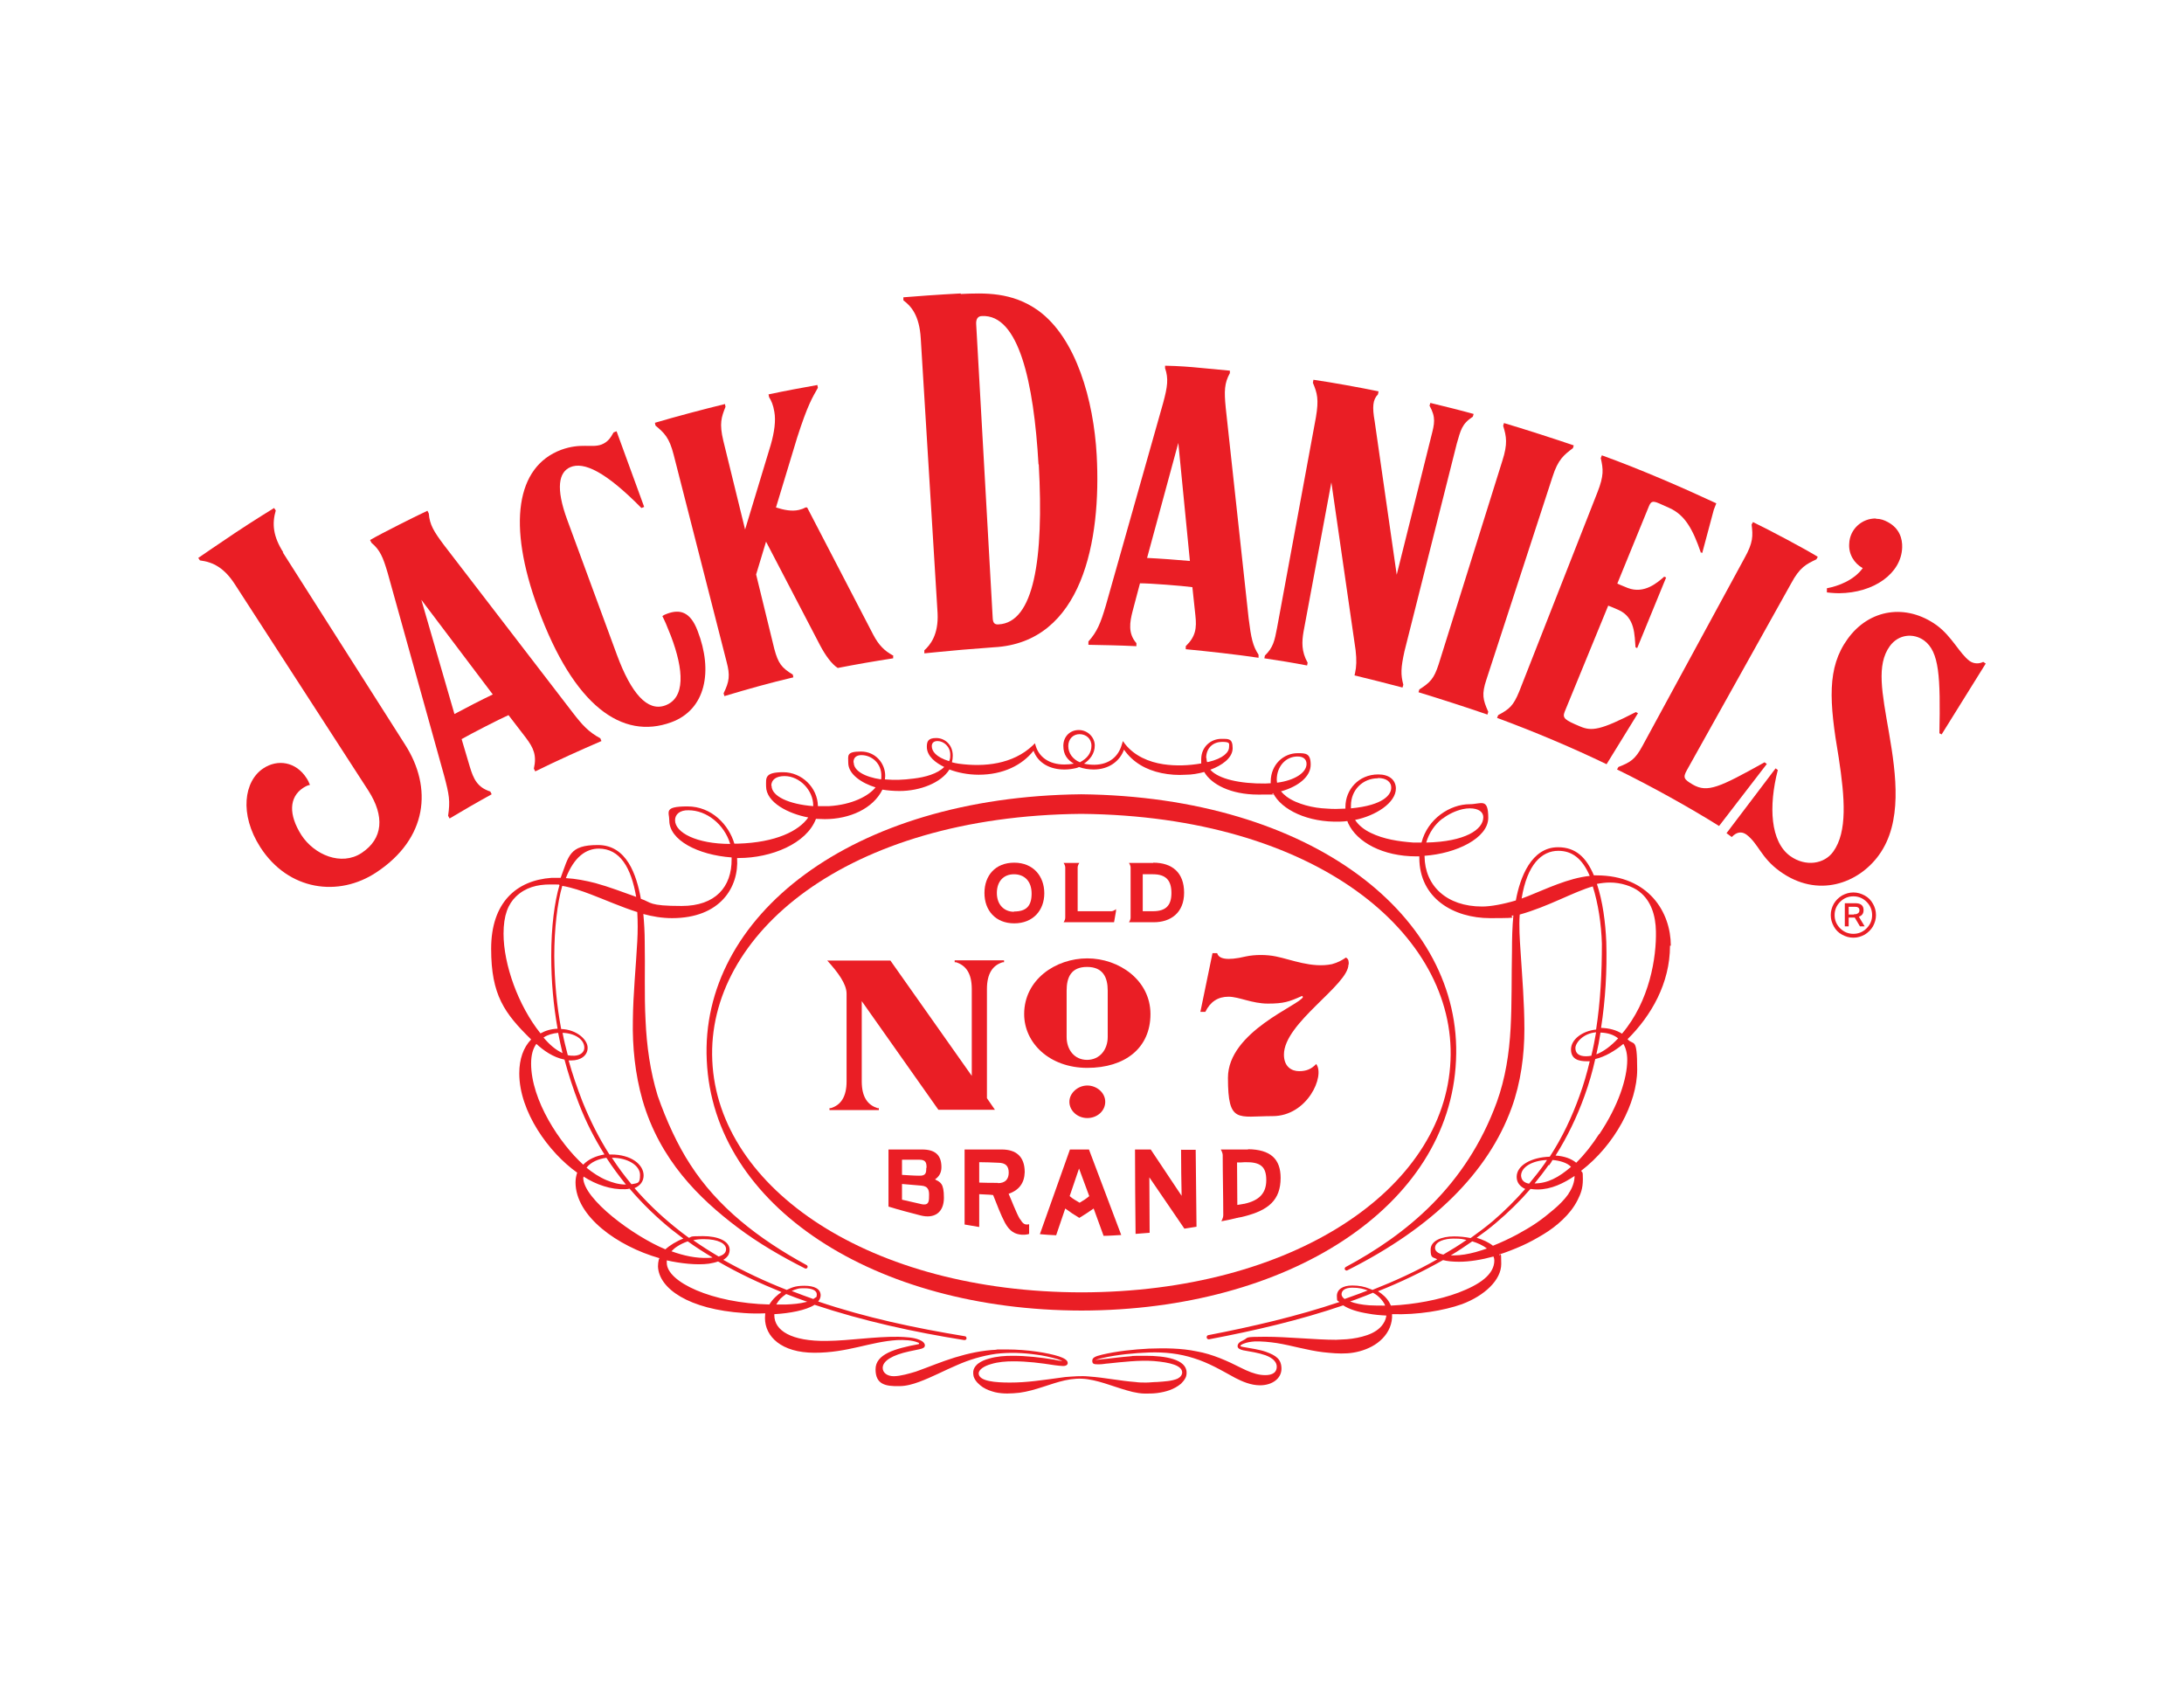 <svg xmlns="http://www.w3.org/2000/svg" xmlns:xlink="http://www.w3.org/1999/xlink" id="Logos" viewBox="0 0 792 612"><defs><style>      .st0, .st1 {        fill: #ea1e25;      }      .st1 {        fill-rule: evenodd;      }    </style></defs><g><g><path class="st0" d="M102.8,200.4c-3.8-5.9-4.2-10.5-2.8-15.3l-.6-.9s-7.5,4.6-14.1,9c-6.3,4.2-13.4,9.1-13.4,9.1l.6.9c4.9.6,8.9,2.8,12.7,8.7l48.4,74.8c5.9,9.2,5.4,17.4-2.5,22.6-7.3,4.8-17.1.7-21.8-6.5-4.7-7.4-4.5-13.7.6-17.1.8-.5,1.7-1,2.5-1.1-.4-.9-.6-1.5-1.2-2.4-3.9-6.1-10.6-7-15.7-3.6-7,4.6-8.8,16.6-1.1,28.6,10.2,15.8,28.4,18.2,42.1,9.1,18.6-12.3,20.4-30.7,10.4-46.3l-44.4-69.8h0Z"></path><path class="st0" d="M163,296.7l-.5-.9c.8-5.4.4-7.6-1.4-14.4l-20.5-73.6c-1.7-5.8-2.8-8.4-5.9-11l-.5-1c4.3-2.5,17.1-8.9,20.8-10.6l.5,1c.3,4.1,1.9,6.6,5.4,11.3l46.8,60.9c3.4,4.4,5.7,7,10,9.3l.4,1c-7.2,3.1-16.1,7.1-24,11l-.5-1c1.1-4.8-.1-7.5-2.9-11.2l-6.3-8.2c-3.4,1.5-13.7,6.8-17,8.7l3,10.1c1.3,4.3,2.7,7.4,7.4,8.9l.5,1c-5.1,2.8-10.8,6.1-15.3,8.8h0ZM164.8,258.9c3.9-2.1,9.9-5.2,13.9-7.1l-25.9-34.3,12,41.4h0Z"></path><path class="st0" d="M223.6,156.4l10,27.4-1,.4c-13-13.2-20.9-16.9-25.8-14.8-4.1,1.8-5.4,7.4-1.1,19.1l18,48.9c5.2,14.1,11.1,20.7,17.5,18.4,7.4-2.7,6.8-12.8,2.1-25.2-1.6-4.1-2.2-5.4-3.1-7.2.5-.4,1.2-.7,1.8-.9,4.4-1.6,8.3-.9,11,6.3,5.6,14.5,3,28.5-9.6,33.1-17.8,6.5-35.3-5.9-48.3-41.3-11.2-30.5-7.9-51.4,8.4-57.5,7.2-2.6,11-.6,14.6-1.9,2.3-.9,3.3-2.4,4.4-4.4l1-.4h0Z"></path><path class="st0" d="M323.7,237.6c-2.9-1.6-5-3.6-7-7.4l-24-46.2h-.6c-.7.4-1.5.7-2.4.9-2.6.6-5.5,0-8.3-.9l7.7-25.4c3.9-12.1,5.5-14.4,7.5-18l-.2-1c-5.1.9-12.1,2.2-17.7,3.4l.2,1c.8,1.3,1.5,2.8,1.9,5.3.6,3.2,0,7.5-1.3,12l-9.3,30.7-7.9-32.2c-1.5-6.3-.7-8.5.8-12.3l-.2-1c-7.4,1.8-18,4.6-25.4,6.8l.2,1c3.2,2.7,5,4.3,6.6,10.6l19.2,75.1c1.3,4.9,1,7.1-1.1,11.4l.3,1c8.3-2.5,16.5-4.8,25-6.8l-.2-1c-4.1-2.5-5.3-4.1-6.7-9.3l-6.6-27,3.6-11.9,19.6,37.6c1.9,3.6,4.2,6.8,6.4,8.2,7.2-1.4,13-2.4,20.1-3.5v-1.1c-.1,0-.1,0-.1,0Z"></path><path class="st0" d="M348.4,106.6c8.6-.4,18.6-.8,28.1,6,13.8,10,20.1,32.6,21.2,52.4,1.7,30.9-5.1,68-37.3,69.7,0,0-8.8.7-11.5.9-3.6.3-13.7,1.3-13.7,1.3v-1.1c2.1-1.9,5.2-5.6,4.8-13.5l-6.1-99.6c-.5-8.4-3.5-11.7-6.3-13.8v-1.1c3.4-.3,13.1-1,20.8-1.4h0ZM376.6,168.4c-1.7-29.9-7.2-54.5-20.5-53.8-1.5,0-2.2,1.1-2.1,2.9l6,106.7c.1,1.7.7,2.3,2.1,2.2,12.8-.6,16.5-23.5,14.6-58h0Z"></path><path class="st0" d="M394.7,233.6v-1c3.2-3.6,4.4-6.6,6.3-13l20.8-73.5c1.6-5.9,2-8.8.7-12.6v-.9c5,.1,8.9.4,12.9.8,3.3.3,6.6.6,10.6,1v.9c-2,3.6-2.1,6.5-1.5,12.6l8.3,76.3c.9,7.2,1.5,10,3.6,13.2v1.1c-8.9-1.3-18.1-2.3-26.4-3.1v-1.1c3.6-3.5,4-6.5,3.5-11.1l-1.1-10.3c-3.7-.5-15.2-1.4-19-1.4l-2.7,10.2c-1,3.9-1.7,8,1.4,11.5v1.1c-6.1-.3-12.2-.4-17.4-.5h0ZM415.9,202.3c4.4.2,11.2.7,15.6,1.1l-4.2-42.8-11.3,41.6h0Z"></path><path class="st0" d="M499.9,142l-.2,1c-1.9,1.9-2.1,4.6-1.2,9.7l8,55.7,12.5-50.1c1.2-4.7,1.8-6.9-.6-11.2l.3-1c4.6,1.1,11.4,2.8,15.7,4l-.3,1c-4,2.6-4.4,4.9-5.8,9.7l-19,75.4c-1.3,6-1.4,8.3-.4,12.1l-.3,1c-6.1-1.6-11.2-2.9-17.4-4.4l.2-.9c.5-2.2.6-4.7.2-8.2l-8.8-60.9-10.1,54.2c-.6,3.6-.8,7.1,1.5,11.2l-.2,1c-5.2-1-10.1-1.8-15.5-2.6l.2-1c3-2.9,3.5-5.3,4.4-10l14.1-76.4c1.1-6.5.5-8.7-1.1-12.5l.2-1.1c6.9,1,16.8,2.8,23.6,4.2h0Z"></path><path class="st0" d="M514.4,251l.3-1c4-2.6,5.3-3.9,7-9.1l23.1-73.8c2-6.2,1.5-8.8.3-12.7l.3-1c6.5,1.9,19.5,6.1,25.3,8.1l-.3,1c-3.3,2.5-5.4,4.1-7.4,10.4l-24,73.6c-1.7,5.2-1.3,7.1.7,11.6l-.3,1c-7.5-2.6-17.8-5.9-25-8.1h0Z"></path><path class="st0" d="M616.8,200.4c-2.9-8.5-5.8-13.7-11.4-16.2l-3.8-1.7c-2.6-1.1-3-.6-3.9,1.7l-11.2,27.4s2.2,1,3.8,1.6c6,2.3,10.8-2,13.2-4.1l.7.3-10.5,25.6-.6-.3c-.4-4.2,0-10.9-6.3-13.6-1.5-.7-3.6-1.5-3.6-1.5l-15.8,38.5c-.9,2.3.1,3,5.6,5.3,4.2,1.8,7.4,1.4,20.2-5.2l.8.4-11.4,18.5c-12-5.8-25.9-11.7-39.7-16.8l.4-1c4.1-2.2,5.5-3.4,7.6-8.5l28.4-72.3c2.4-6.1,2.1-8.4,1.2-12.4l.4-1c14.1,5.1,29.5,11.8,41.5,17.4l-.9,2.3-4.2,15.7-.7-.3h0Z"></path><path class="st0" d="M640.8,276.9l-17.4,22.6c-10.2-6.4-24.7-14.5-37-20.5l.5-.9c4.4-1.7,6.1-2.8,8.7-7.6l37-68.1c3.2-5.7,3.1-8.1,2.6-12.2l.5-.9c6,2.9,19.2,9.9,23.5,12.6l-.5.9c-3.7,1.8-6,2.8-9.2,8.8l-37.8,67.7c-1.5,2.7-1,3.3,2.2,5.2,5.3,3,9.5,1.1,26-8.1l.8.6h0Z"></path><path class="st0" d="M680.3,188.1c1.7,0,3,.5,4.3,1.2,4.3,2.3,5.3,6.1,5.2,9.2-.3,9.4-10.2,16.5-22.9,16.6-2.1,0-4.4-.3-4.4-.3v-1.5c4.2-.8,9.8-2.9,13-7.3-3.1-1.7-5.2-5.1-4.9-8.9.2-5.3,4.7-9.2,9.7-9.1h0Z"></path><path class="st0" d="M703.3,266c.4-20.7,0-29.7-5.6-33.8-3.8-2.7-9.2-2.3-12.4,2.1-4.9,6.8-2.8,16.8-.3,31.3,2.7,15.6,4.9,32.6-3.6,44.4-7.4,10.3-22.2,15.9-36,5.9-6.9-5-7.7-10-12.1-13.3-1.7-1.2-3.5-1-5.3.9l-1.9-1.4,17.8-23.5.8.6c-3.4,13.2-2.7,26,4.5,31.2,5.6,4,12.4,2.9,15.6-1.6,5.2-7.2,4.2-19.5,2-34-3.5-20.5-4.3-32.7,3.2-43.1,7.9-11,21.3-12.9,32.3-5,5.6,4.1,8.3,10.3,12,13,1.6,1.1,3.5,1,4.9.3l.9.6-16,25.7-.7-.4h0Z"></path></g><path class="st0" d="M672.1,325c-1.9,0-3.5.7-4.8,2-1.3,1.3-2,2.9-2,4.8s.7,3.5,2,4.8,2.9,2,4.8,2,3.5-.7,4.8-2c1.3-1.3,2-2.9,2-4.8s-.7-3.5-2-4.8c-1.3-1.3-2.9-2-4.8-2h0ZM672.1,323.6c1.5,0,2.8.4,4.1,1.1,1.3.7,2.3,1.7,3,3,.7,1.2,1.1,2.6,1.1,4.1s-.4,2.8-1.1,4.1c-.7,1.2-1.7,2.2-3,3-1.3.7-2.6,1.1-4.1,1.1s-2.8-.4-4.1-1.1c-1.3-.7-2.3-1.7-3-3-.7-1.3-1.1-2.6-1.1-4.1s.4-2.8,1.1-4.1c.7-1.2,1.7-2.2,3-3,1.3-.7,2.6-1.1,4.1-1.1h0ZM669,327.5h3.5c.5,0,1,0,1.4.1,1.3.3,1.9,1.1,1.9,2.4s-.6,2-1.7,2.4l2.1,3.5h-1.7l-1.9-3.2h-2.2v3.2h-1.4v-8.4h0ZM672.3,331.5c.5,0,.9,0,1.2-.2.5-.2.8-.6.8-1.2s-.2-1-.8-1.2c-.2-.1-.6-.1-1.1-.1h-2v2.8h1.9,0Z"></path></g><g><g><path class="st0" d="M605.9,342.9c0-12-7.9-25.5-27-25.5s-.6,0-.9,0c-2.7-6.4-6.5-10.2-13-10.2-9.7,0-13.8,11-15.3,19.3-4.7,1.4-9.2,2.2-12.2,2.2-13,0-20.8-7.6-20.9-18.2v-.2c11.5-.8,23.1-6.4,23.1-13.8s-2.6-4.9-6.7-4.9c-7.2,0-15.3,5.3-17.5,13.9-1,0-2,0-3,0-5.3-.4-10.7-1.2-15.4-3.5-2.3-1.1-4.3-2.6-5.7-4.7,7.4-1.5,14.9-6.2,14.8-11.5-.1-3.1-2.5-5-6.4-5-7.1,0-11.9,5.5-11.9,11.8s0,.4,0,.6c-2.2.1-4.4.2-6.6,0-2.7-.1-5.3-.5-7.8-1.2-2.5-.7-5-1.7-7-3.2-.8-.6-1.4-1.2-2-1.9,0,0,.1,0,.2,0,6.3-1.8,10.6-5.4,10.6-9.6s-1.8-4.2-4.7-4.2c-5.2,0-9.7,4.1-9.8,10.2,0,.2,0,.5,0,.7-.7,0-1.3.1-2,.1-9,.1-16.9-1.6-19.9-5,4.1-1.5,8.1-4.2,8.1-7.8s-1.5-3.4-4.1-3.4c-3.8,0-7.3,2.9-7.3,7.4s0,1,.1,1.5c-4.6.8-9.3,1-13.9.3-5.2-.8-10.4-3-13.8-7.3h0l-.8-1.1-.4,1.3c-1.2,4.2-4.4,7.2-9.9,7.3-1.3,0-2.5-.1-3.8-.4,2.1-1.4,3.9-3.6,3.9-6.6s-2.6-5.6-5.8-5.6-5.6,2.4-5.6,5.7,1.5,5.1,3.8,6.5c-1.1.2-2.3.3-3.4.3-5.7,0-9.2-2.8-10.4-6.7h0l-.3-1-.8.8c-7.2,6.8-17.5,7.9-26.9,6.6-.8-.1-1.6-.3-2.4-.5.2-.8.3-1.6.3-2.4,0-4.1-3-6.4-6-6.4s-3.4,1.3-3.4,3.2c0,3.5,3.4,5.9,6.3,7.3-2.5,2.5-6.9,3.7-11.1,4.2-3.9.5-6.8.6-10.4.3,0-.4.1-.9.1-1.3,0-4.4-3.4-8.8-8.8-8.8s-4.6,1.5-4.6,4.1c0,4.2,5,7.4,9.9,8.9-2.6,3.2-8.6,6.3-16.9,6.8-1.3,0-2.7,0-4,0-.1-6.7-5.8-12.3-12.6-12.3s-6.2,2.1-6.2,5.1c0,5.9,8.2,10,15.3,11.3-3.4,4.9-11.8,9.1-25.5,9.5-.4,0-.9,0-1.3,0-2-6.8-8.2-13.5-17-13.5s-6.6,2-6.6,5.1c0,7.1,10.3,12.5,22.6,13.4,0,.2,0,.4,0,.6.1,10.1-5.9,17-18.1,17s-10.9-1.3-14.8-2.6c-1.6-8.7-5.1-19.5-15.6-19.5s-10.5,4-13.5,11.9c-1.1,0-2.2,0-3.3,0-12.7.9-21.9,8.9-21.9,25.7s4.8,23.4,14.5,32.9c-2.8,2.9-4.3,7.1-4.3,12.3,0,13.9,10.7,28.7,21,36-.3.9-.6,2.1-.6,3.5,0,12.4,15.3,23.2,30.4,27.5,0,.2-.1.3-.2.5-.2.8-.3,1.7-.3,2.5.3,8,11.1,15.6,31.2,16.9,2.6.2,5.2.2,7.7.1,0,.5-.1,1-.1,1.7,0,6.7,5.9,12.6,18,12.6s20.1-4,30-4.6c2.4-.1,5.4,0,7.5.9.4.1.4.3.4.4s-.1.2-.3.2c-8.5,1.6-15.5,3.6-15.5,9.1s3.6,6.2,8.6,6.1c2.5,0,4.9-.7,7.1-1.5,4.9-1.8,9.3-4.2,13.8-6.1,4.5-2,9.2-3.4,14.1-4.1,4.9-.6,9.9-.4,14.8.3,2.5.3,5,.9,7.2,1.5.6.2,1.6.5,2.1.8,0,0,0,0,0,0-.2,0-.4,0-.7-.1-.5,0-1.7-.3-2.2-.4-4.9-.8-10-1.4-15.1-1.4-2.9,0-5.7.2-8.5,1-1.4.4-2.8.9-4.1,1.9-.6.5-1.2,1.2-1.5,2-.3.9-.2,1.9,0,2.7.6,1.7,2,2.9,3.3,3.8,1.4.9,2.9,1.4,4.4,1.8,3,.7,6,.5,8.9.2,5.9-.8,11.1-3.3,16.5-4.5,2.7-.6,5.5-.8,8.2-.4,2.7.4,5.4,1.2,8.1,2.1,2.7.9,5.4,1.8,8.2,2.5,1.4.3,2.9.6,4.5.6,1.5,0,3,0,4.5-.2,2.9-.4,6-1.2,8.6-3.4.6-.6,1.2-1.3,1.6-2.1.3-.6.4-1.2.4-1.9,0-4.9-7.9-6.1-14.8-6.1s-4,.1-5.8.2c-2.8.2-5.7.6-8.5.9-.7,0-3.3.4-4,.4,0,0,0,0,0,0,.6-.2,2-.5,2.6-.7,5.4-1.2,11.3-1.8,16.9-2,5.6-.2,11.1.4,16.3,2.1,2.6.8,5.1,1.9,7.5,3.1,2.4,1.2,4.8,2.6,7.4,4,2.5,1.3,5.7,2.7,9,2.7,4.5,0,7.8-2.5,7.8-6s-2-4.8-5.5-6.1c-2.5-.9-5.7-1.3-8.4-1.8-.6-.1-1-.2-1-.4,0-.2.6-.6,1.2-.8,1.2-.5,2.6-.7,3.9-.8,2.7-.1,5.5.2,8.2.6,5.5.9,10.9,2.6,16.7,3.3,2.9.3,5.7.6,8.8.4,3-.2,6.1-1,8.9-2.5,2.8-1.5,5.3-3.9,6.5-6.9.6-1.5.9-3.1.8-4.7,0,0,0-.1,0-.1,9.4.3,18.8-1.3,25.3-3.6,8.3-3.1,14.3-8.8,14.3-14.6s-.3-2.4-.8-3.4c2.8-.9,5.6-2,8.3-3.2,2.7-1.2,5.2-2.6,7.7-4.1,2.5-1.5,4.9-3.3,7-5.3,2.2-2.1,4.1-4.4,5.5-7.2,1.1-2.2,1.9-4.1,1.9-7.5s-.2-2.1-.6-3.1c12.1-9.3,20.3-24.5,20.3-36.7s-1.3-8.5-3.5-11c8.6-8.5,15.4-20.3,15.4-33.9h0ZM594.6,323.4c4.1,3.2,5.8,8.5,5.9,14.3.2,9.3-2.2,25.2-12.3,37.1-2.2-1.4-4.8-2-7.6-2.1,1.6-10.3,2.2-20.7,1.9-31.1-.3-7.2-1.3-14.8-3.4-21.1,1.5-.3,3.2-.5,4.7-.5,4,0,8.1,1.3,10.7,3.3h0ZM580.4,374.4c2.7.1,4.8.8,6.4,2.1-2.6,2.8-5.3,4.8-7.9,5.8.6-2.6,1.1-5.2,1.5-7.9h0ZM577.1,382.8c-.7.1-1.3.2-1.9.2-2.8,0-3.9-1.2-3.9-3s2.7-5.3,7.5-5.7c-.5,2.8-1,5.6-1.7,8.4ZM565.1,308.5c5,0,8.7,2.8,11.4,9.1-7.8.8-16,4.8-22.3,7.3-.8.3-1.6.6-2.4.9,2-12.4,7.3-17.3,13.3-17.3ZM523.2,296.8c2.1-1.6,4.6-2.8,7.2-3.4.9-.2,1.8-.3,2.6-.3,3.3,0,4.9,1.4,4.9,3.2,0,4.5-6.6,8.9-20.7,9.2,1-3.4,3-6.5,5.9-8.7h0ZM499.7,282.1c3,0,4.9,1.4,4.8,3.6,0,2.3-2.6,6.3-14.6,7.4,0-.3,0-.7,0-1,0-5.6,4.2-9.9,9.8-9.9h0ZM470.6,274.3c1.9,0,3.2.9,3.2,2.7,0,3.2-4.4,6-10.7,6.8,0-.4-.1-.7-.1-1.1,0-4.8,3.3-8.5,7.7-8.4h0ZM437.4,274.9c0-3.9,2.7-5.9,5.8-5.9s2.5.7,2.5,1.9c0,1.8-2,4.1-7.6,5.4-.1,0-.3,0-.4,0-.1-.5-.2-1-.2-1.5h0ZM387.4,270.5c0-2.6,1.8-4.3,4.1-4.3,2.3,0,4.3,1.6,4.3,4.2s-1.5,4.6-4.2,6c-2.6-1.1-4.2-3.3-4.2-5.9h0ZM337.9,270.6c0-1.2.7-1.9,2.1-1.9,2.2,0,4.6,2,4.6,4.9,0,.9,0,1.6-.4,2.4-4.8-1.5-6.3-3.6-6.3-5.5h0ZM309.5,276.4c0-1.9,1.3-2.6,2.9-2.6,3.6,0,7.4,2.9,7.2,7.8,0,.4,0,.7-.1,1-6.1-.9-9.9-3.2-9.9-6.1h0ZM279.7,284.9c0-2.2,1.8-3.5,4.8-3.5,5.6,0,10.4,5.3,10.4,10.6s0,.2,0,.3c-8.9-.7-15.1-3.6-15.1-7.4h0ZM244.8,297.4c0-2.1,1.7-3.7,4.9-3.6,6.5,0,12.9,5,15.1,12.2-12.2,0-20-4.1-20-8.6h0ZM217.1,307.7c7.8,0,11.8,7,13.6,17.5-4.8-1.7-9.7-3.6-14.8-5-3.5-.9-7.1-1.6-10.7-1.8,3-7.7,7.3-10.7,12-10.7ZM182.6,338.6c0-6.8,1.7-10.8,4.5-13.5,3.4-3.3,7.7-4.4,12.4-4.4s2.6,0,3.4.2c-1.8,6.1-3,15.1-3,25.7,0,9.3.8,17.9,2.3,26.4-2.4.1-4.4.7-6.2,1.7-8.1-10.1-13.4-25-13.4-36.2h0ZM203.9,374.5c4.6.1,8,2.4,8,5.4,0,1.6-1.4,2.8-3.6,2.9-.8,0-1.6,0-2.4-.2-.7-2.7-1.4-5.4-1.9-8.1h0ZM204.1,381.9c-2.6-1.2-4.7-3-7-5.7,1.5-1,3.3-1.5,5.3-1.7.5,2.5,1,4.9,1.6,7.4h0ZM192.6,385.7c0-3.3.7-5.5,1.9-7.2,2.6,2.4,6.1,4.9,10.2,5.7,1.4,5.2,3.1,10.5,5.2,15.9,2.6,6.8,5.8,12.9,9.3,18.5-3,.5-5.8,1.7-7.7,3.7-8.4-7.6-18.9-23.3-18.9-36.7h0ZM222,419.8c5.8,0,10.1,2.9,10.1,6.2s-.8,2.9-3.1,3.4c-2.5-3-4.9-6.2-7.1-9.6ZM227,429.5h-.2c-2.4,0-4.7-.7-6.9-1.6-2.6-1.1-5-2.7-7.2-4.5,1.5-2,4.3-3.2,7.2-3.6,2.2,3.4,4.6,6.6,7,9.6h0ZM211.6,427c0-.1,0-.2,0-.4,2.3,1.5,4.8,2.7,7.4,3.5,2.5.8,5.1,1.2,7.8,1.1.5,0,1-.1,1.5-.2,4.8,5.6,9.9,10.5,15.2,14.8,1.4,1.1,2.9,2.2,4.3,3.3-2.4.9-5,2.5-6.5,3.9-11.4-4.7-29.8-18.2-29.8-26h0ZM251.4,449.7c1.2-.3,2.5-.4,3.8-.4,5.4,0,8.1,1.7,8.1,3.6,0,1.2-.7,2.1-2.7,2.7-3.2-1.9-6.2-3.8-9.2-5.9h0ZM258.3,456c-.4,0-.9.1-1.3.1-4.6.2-9.1-.8-13.5-2.4.6-.6,1.2-1.2,2-1.7,1.2-.8,2.5-1.4,3.9-1.9,2.9,2.1,5.9,4,8.9,5.8h0ZM241.8,457.9c0-.3,0-.5,0-.9,4.9,1.1,10.9,1.8,15.3,1.2,1.1-.2,2.2-.4,3.3-.8,7.4,4.3,15.1,7.9,23,11.1-1.5,1-3.2,2.5-4.4,4.5-20.9-.5-37.2-8.2-37.2-15.1h0ZM295.4,470.7c-.1.1-.3.2-.5.3-2.6-.9-5.2-1.9-7.8-2.9.7-.3,1.4-.6,2.2-.8.7-.2,1.6-.2,2.4-.2,2.9,0,4.5.9,4.5,2.2s-.3,1-.7,1.3h0ZM292.8,472c-.2,0-.3.1-.5.1-2.3.6-4.7.8-7.2.9-1.2,0-2.4,0-3.6,0,.4-.7.9-1.4,1.5-2.1.6-.6,1.4-1.2,2.1-1.7,2.5,1,5,1.9,7.6,2.8ZM502.8,476.6c-.1,1.2-.5,2.4-1.2,3.4-1.3,2-3.5,3.3-5.8,4.1-2.3.8-4.9,1.3-7.4,1.5-1.3.1-2.5.1-3.9.2-7.5,0-17.5-1.1-25.7-1.1s-5.8.3-8,1.3c-1.4.6-2,1.3-2,2.1s.8,1.2,2,1.5c2.8.5,5.5.9,8.1,1.8,1.3.5,2.5,1.1,3.3,2.1.8.9,1,2.1.6,3.2-.7,1.9-3.3,2.1-5.6,1.8-2.3-.3-4.7-1.3-7.1-2.5-4.9-2.5-10.4-5-16.1-6-5.7-1.2-11.7-1.2-17.4-1-5.6.3-11.5.9-17,2.2-2.5.6-3.5,1.1-3.5,2.2s.5,1.3,2.2,1.3,2.7-.3,3.4-.3c2.8-.3,5.6-.6,8.4-.8,2.8-.2,5.6-.3,8.3-.1,6,.5,10.2,1.6,10.3,4.1,0,1-.7,1.8-1.7,2.3-2.1.9-4.8,1-7.4,1.2-1.3,0-2.7.2-4,.2-1.2,0-2.6,0-3.9-.2-2.7-.2-5.5-.6-8.3-1-2.8-.4-5.6-.8-8.5-1-2.9-.3-5.8,0-8.6.2-8.9,1.2-13.8,2-20.1,2-5,0-11.2-.4-11.3-3.3,0-1.4,2-2.7,4.5-3.4,2.6-.8,5.4-1,8.1-1,5,0,9.8.6,14.9,1.4.8.1,2.3.3,3.1.3,1.2,0,1.7-.5,1.7-1.1,0-1.2-1.8-1.9-3.2-2.4-4.1-1.3-11.5-2.5-18.8-2.5s-2.5,0-3.8.1c-5.1.2-10.2,1.3-15.1,2.8-4.9,1.5-9.6,3.5-14.1,5.1-2.3.7-5.7,1.7-8.1,1.7s-4-1.3-4-3c0-2.6,3.6-4.7,9.6-6,0,0,2.9-.6,3.8-.8,1.4-.3,1.9-.7,1.9-1.4s-.7-1.5-2-2c-2.1-.9-5-1-7.6-1.1-8.8-.1-17.6,1.4-25.9,1.5-13,.2-19.1-3.8-19.1-9.3s0-.2,0-.4c5.5-.3,11.5-1.4,14.6-3.4,17.7,5.9,36,9.9,54.3,12.8.4,0,.8-.2.8-.6,0-.4-.2-.8-.6-.8-18.2-3-35.8-6.7-53.2-12.6.5-.6.9-1.4.9-2.2,0-2.4-2.3-3.5-5.9-3.5s-4.8.8-6.4,1.5c-7.9-3.1-15.6-6.7-23-10.9.8-.5,1.6-1.1,2-2.1.2-.5.3-1,.3-1.5,0-3.2-4.2-5-9.7-5s-3.8.3-5.1.6c-1.8-1.3-3.5-2.6-5.2-4-5.3-4.3-10.1-8.9-14.5-14,2.1-.9,3.3-2.5,3.3-4.6,0-3.9-4.4-7.6-11.8-7.6s-.4,0-.6,0c-3.7-5.8-6.9-12.1-9.7-19-2-5.1-3.7-10.1-5.1-15.1.3,0,.7,0,1,0,3.3,0,5.9-1.7,5.9-4.6s-3.9-6.6-9.6-6.8c-1.6-8.5-2.4-17.1-2.5-26.4,0-9.8,1.1-19.4,2.9-25.5,3.5.6,7,1.8,10.4,3.1,5,1.9,11.1,4.6,16.8,6.4.2,3.5.2,7.1,0,10.6-.5,9.4-1.5,19-1.6,28.6-.2,9.6.8,19.5,3.5,29,6.3,21.7,20.5,35.6,34.4,46.1,7.7,5.8,16,10.6,24.5,14.9.3.2.8,0,.9-.3.2-.3,0-.8-.3-.9-17.6-9.6-32.3-21.1-42.2-36.5-4.5-6.9-8.6-15.7-11.8-24.9-2.7-8.8-4-18-4.4-27.4-.5-9.4-.1-18.9-.3-28.5,0-3.3-.2-6.7-.5-10,3.3.9,6.8,1.5,10.4,1.5,17.5,0,24.3-11.2,23.6-21.8h.6c11.8,0,24.6-5.2,28-14.2,1.1,0,2.3.1,3.2.1,9,0,17.5-3.8,20.9-10.7,1.7.3,4,.5,6.2.5,7.5,0,15.1-3,18.1-7.8,2.9,1.1,6.6,1.9,10.6,1.9,8.9,0,15.8-3.5,19.9-8.7,1.6,4.5,6.1,6.9,11.4,6.8,1.3,0,2.7-.2,4-.5.4-.1.7-.2,1.1-.4,1.6.6,3.5.9,5.3.9,5.5,0,9.5-3,11-7.2,3.2,4.6,7.9,7.3,13.6,8.5,2.9.6,5.9.8,8.8.6,2.2,0,4.5-.4,6.7-1,2.5,4.4,9.5,8.2,19.6,8.2s3.6-.1,5.4-.5c3,6,12.6,10.7,24.3,10.3.9,0,1.7-.1,2.6-.2.1.3.2.5.3.8,3.2,6.9,12.6,12,24.7,12s.8,0,1.1,0v.5c0,14.7,12.4,21.9,25.7,21.9s5.6-.4,8.4-1c-.4,4.3-.5,8.6-.5,12.8-.2,9.4,0,18.8-.5,28.1-.5,9.2-1.9,18.2-5,26.8-11.1,30.4-32.8,48-54.8,59.8-.3.2-.5.6-.3.9.2.3.6.5.9.3,30.9-15.5,51.1-35.5,59.6-59,3.3-9.1,4.6-19,4.6-28.5,0-9.5-.8-18.9-1.4-28.3-.3-4.5-.6-8.9-.3-13.2,10.2-2.8,19.9-8.4,26.5-10.2,1.9,6,3.1,13.5,3.3,20.8,0,10.4-.5,20.9-2.1,31.1-5,.5-9.1,3.6-9.1,7.2s2.8,4.3,5.8,4.3.7,0,1,0c-1,4.2-2.2,8.4-3.7,12.5-2.8,7.8-6.3,15.2-10.8,22.1-6.6.2-12,3.1-12,7.3,0,2.1,1.2,3.5,3.1,4.4-3.6,4.1-7.5,8-11.7,11.6-2.6,2.2-5.3,4.2-8.1,6.2-2-.4-4-.6-6-.6-4.6,0-8.5,1.6-8.5,4.8s.7,2.6,2.4,3.5c-7.5,4.3-15.4,7.9-23.5,11.1-.3-.1-.6-.3-1-.4-1.9-.8-3.9-1.2-6.3-1.2-3.6,0-5.6,1.5-5.6,3.8s.3,1.5.9,2.2c-15.5,5.2-31.5,8.9-47.5,12-.4,0-.7.5-.6.9,0,.4.5.7.9.6,16.4-3.1,32.8-6.9,48.6-12.3,2.1,1.4,5.3,2.4,9.1,3,2.1.4,4.4.6,6.6.7v.2h0ZM554.5,429.2c-2.1-.4-2.8-1.5-2.9-2.9,0-3.1,4-5.5,9.4-5.7-.2.4-.5.7-.7,1.1-1.8,2.6-3.8,5.1-5.8,7.5h0ZM561.7,422.6c.5-.6.9-1.3,1.3-2,2.5.2,5.4,1,6.7,2.5,0,0,0,0,0,0-4.4,3.8-8.5,6-13.2,6,1.8-2.2,3.5-4.4,5.1-6.7h0ZM533.9,450.1c1.9.6,3.8,1.4,5.3,2.6-1.4.5-2.7.9-4.1,1.3-2.6.7-5.3,1.2-8,1.2h-1c2.7-1.6,5.2-3.3,7.8-5.1ZM523.4,454.9c-2-.4-3-1.3-3-2.4,0-2.4,3.6-3.4,6.7-3.4s3.2.2,4.7.5c-2.7,1.9-5.5,3.6-8.4,5.3ZM492.6,469.2c-1.6.6-3.3,1.2-5,1.8-.7-.5-1.1-1.1-1.1-1.7,0-1.4,1.3-2.4,3.9-2.4s3.9.4,5.6,1c-1.1.4-2.3.9-3.4,1.3h0ZM498,468.8c2,1.1,3.4,2.7,4.2,4.3,0,.1,0,.2.1.3-2,0-3.9,0-5.7-.1-2.9-.2-5.3-.7-7-1.4,1.2-.4,2.4-.8,3.6-1.3,1.6-.6,3.2-1.2,4.8-1.9ZM541.9,457c0,5.2-5.4,8.8-13,11.7-6.9,2.6-16,4.3-24.5,4.7-.2-.4-.4-.8-.6-1.2-1-1.7-2.5-3-4.1-4,8.1-3.2,16-7,23.6-11.3,1.5.4,3.4.6,5.8.6,3.8,0,8.1-.7,12.5-1.9.2.5.3,1,.3,1.5h0ZM568.8,432.9c-1.5,2.1-3.3,3.9-5.3,5.6-2,1.7-4.1,3.4-6.3,4.9s-4.6,2.9-7,4.2c-2.8,1.5-5.8,2.9-8.8,4.1-1.6-1.3-3.7-2.2-5.9-2.9,2.4-1.7,4.8-3.5,7-5.4,4.5-3.8,8.7-7.9,12.5-12.3.8.1,1.6.2,2.5.2,5.1,0,9.6-2.3,13.5-4.9,0,2.1-.8,4.4-2.2,6.4h0ZM579.9,411.2c-2.7,4.1-5,7.1-8.3,10.4-1.7-1.4-4.2-2.4-7.5-2.6,4.3-6.8,7.8-14.1,10.5-21.6,1.6-4.4,2.9-8.9,3.9-13.4,3.5-.8,7.2-3,10.2-5.5.9,1.5,1.4,3.5,1.4,5.8,0,6.7-3.2,16.6-10.1,26.9h0Z"></path><path class="st1" d="M256.3,384.5c2.4,53,61,90.6,135.9,90.7,74.9-.1,133.5-37.7,135.8-90.7,2.5-52-52.1-95.6-135.9-96.5-83.8.9-138.3,44.5-135.8,96.5M526,384.6c-2,46.6-57.3,83.9-133.8,84-76.5-.1-131.8-37.4-133.9-84-2.1-45.7,48.5-88.7,133.8-89.5,85.3.8,136,43.7,133.9,89.5"></path></g><g><g><path class="st0" d="M367.8,312.8c-6.9,0-10.8,4.7-10.8,11s4,11,10.8,11,10.9-4.7,10.9-10.9-4-11.1-10.9-11.1M367.7,330.6c-3.5,0-6.2-2.5-6.2-6.8s2.5-6.8,6.2-6.8,6.4,2.4,6.4,7-2,6.5-6.4,6.5"></path><path class="st0" d="M403,330.4h-12.2s0-15.8,0-15.8c0-.9.6-1.7.6-1.7h-5.7s.6.8.6,1.7v18.1c0,.9-.6,1.7-.6,1.7h18.3l.7-4h0v-.8c.1,0-.8.8-1.7.8"></path><path class="st0" d="M418.2,312.9h-8.8s.6.8.6,1.7v18.1c0,.9-.6,1.7-.6,1.7h9c6.1,0,11-3.4,11-10.7s-4.3-10.9-11.2-10.9M418.1,330.4h-3.7v-13.4h3.7c4.8,0,6.7,2.3,6.7,6.8s-2,6.6-6.7,6.6"></path></g><g><path class="st0" d="M339,427.7c1.6-1.1,2.4-2.5,2.4-4.5,0-4.5-2.4-6.4-7-6.4h-12.2v20.7c3.9,1.2,7.7,2.2,11.6,3.2,5,1.3,8.5-1,8.5-6.4s-1.3-5.6-3.3-6.7M335.9,423.5c0,1.7-.1,2.9-2.6,2.8-2,0-4.2-.2-6.2-.3v-5.5s4.3,0,6.3,0c2.4,0,2.6,1.2,2.6,2.9M334.1,436.6c-2.3-.5-7-1.6-7-1.6v-5.7s4.7.4,7,.6c2.7.2,2.9,1.9,2.8,4,0,1.9-.2,3.3-2.9,2.7"></path><path class="st0" d="M365,433.1c4.6-1.3,6.5-4.2,6.6-8.1,0-5.8-3.3-8.2-8.3-8.2h-13.5c0,9.1,0,18.1,0,27.2,1.8.3,3.5.6,5.3.9v-11.9c1,0,2.9.2,3.9.2,0,0,2.9.3,2.9.3M369.9,442.1c-1.3-2.1-3.2-7.2-4.2-9.4h-5.8c1.6,4,3.1,8,4.5,10.6,1.8,3.3,3.7,4.2,6.1,4.4,1.8.1,2.7-.3,2.7-.3v-3.5c-1.4.3-2.2,0-3.2-1.8M361.9,428.9c-2,0-4.8,0-6.8-.1v-7.4c1.9,0,4.9.1,6.8.2,2.8,0,3.9,1.2,3.9,3.6,0,2.4-1.3,3.8-3.9,3.8"></path><path class="st0" d="M400.3,448.1c1.8,0,4.5-.2,6.3-.3l-11.7-31h-6.9l-10.9,30.7c1.8.2,4,.3,5.9.4l3.3-9.7c1.6,1.2,3.4,2.4,5.1,3.4,1.7-1,3.6-2.3,5.2-3.4l3.6,9.9h0ZM391.5,436.1c-1.2-.7-2.6-1.5-3.6-2.4l3.4-10,3.7,10c-1,.9-2.3,1.7-3.5,2.4"></path><path class="st0" d="M428.3,416.8c0,5.8.1,11.8.2,16.8l-11.2-16.8h-5.7c0,10.2.1,20.4.2,30.6,1.7-.1,3.5-.3,5.1-.4,0-6.9-.1-14.2-.1-20.1l12.7,18.6c1.5-.2,3-.5,4.4-.7-.1-9.3-.2-18.6-.3-27.9h-5.2Z"></path><path class="st0" d="M452.6,416.8h-9.9s.7,1.1.7,2.1c0,7.2.2,14.5.2,21.7,0,1.1-.7,2.2-.7,2.2.2,0,.5-.1.7-.1h0c1.7-.3,3.4-.7,5-1.1.1,0,.3,0,.5-.1h0c1.1-.2,1.2-.2,2.3-.5,8.5-2.2,13-5.8,13-13.9,0-6.9-3.7-10.3-11.8-10.4M451.1,436.5c-1.1.2-1.3.2-2.4.4,0-5.1-.1-10.3-.1-15.4,1.1,0,1.7,0,2.9-.1,5.6-.1,7.7,1.6,7.7,6.5,0,4.7-2.5,7.4-8,8.6"></path></g><g><path class="st1" d="M371.4,367.7c0,10.5,9.2,19.5,22.9,19.5s22.9-7.2,22.9-19.5-11.4-20.2-22.9-20.2-22.9,7.7-22.9,20.2M401.7,359.2v16.8c0,4.6-2.9,8.3-7.5,8.3s-7.4-3.7-7.4-8.3v-16.8c0-4.8,1.6-8.6,7.4-8.6s7.5,3.8,7.5,8.6"></path><path class="st1" d="M387.8,399.5c0,3.2,2.9,5.9,6.5,5.9s6.5-2.6,6.5-5.9-3.1-5.9-6.5-5.9-6.5,2.7-6.5,5.9"></path><path class="st1" d="M312.5,363l27.8,39.4h20.5l-2.9-4.2v-39.6c0-5.6,2.1-8.6,5.7-9.7h.5v-.7h-17.9v.7h.5c3.4,1.1,5.7,3.8,5.7,9.7v31.5l-29.5-41.8h-22.9c3.9,4.3,7,8.5,7,12,0,8.6,0,31.8,0,31.8,0,5.6-2.1,8.6-5.7,9.7h-.5v.7h17.9v-.7h-.5c-3.4-1.1-5.7-3.8-5.7-9.7v-29"></path><path class="st0" d="M489.1,349.7c0-1.2,0-1.9-1-2.5-1.5,1-2.9,1.8-5.1,2.4-7.3,1.5-14.8-1.7-20.3-2.8-3.4-.7-7.6-.7-10.9,0h0c-7.1,1.7-9.9.8-10.4-1.2-.2,0-1.7,0-1.7,0l-4.4,21.3s1.7,0,1.8,0c1.8-3.7,4.6-5.5,8.4-5.5s8.5,2.5,14.3,2.5,7.7-.7,12.2-2.7c0,0,.1,0,.2-.1l.3.4c-1,2.9-27.2,12.5-27.2,29.3s3.6,13.9,16.2,13.9,19.1-14.6,15.8-18.9c-1.7,1.8-3.5,2.6-6.2,2.6s-5.5-1.6-5.5-6c0-11.5,23.4-25.2,23.4-32.7"></path></g></g></g><image width="131" height="67" transform="translate(873.5 395.4)"></image></svg>